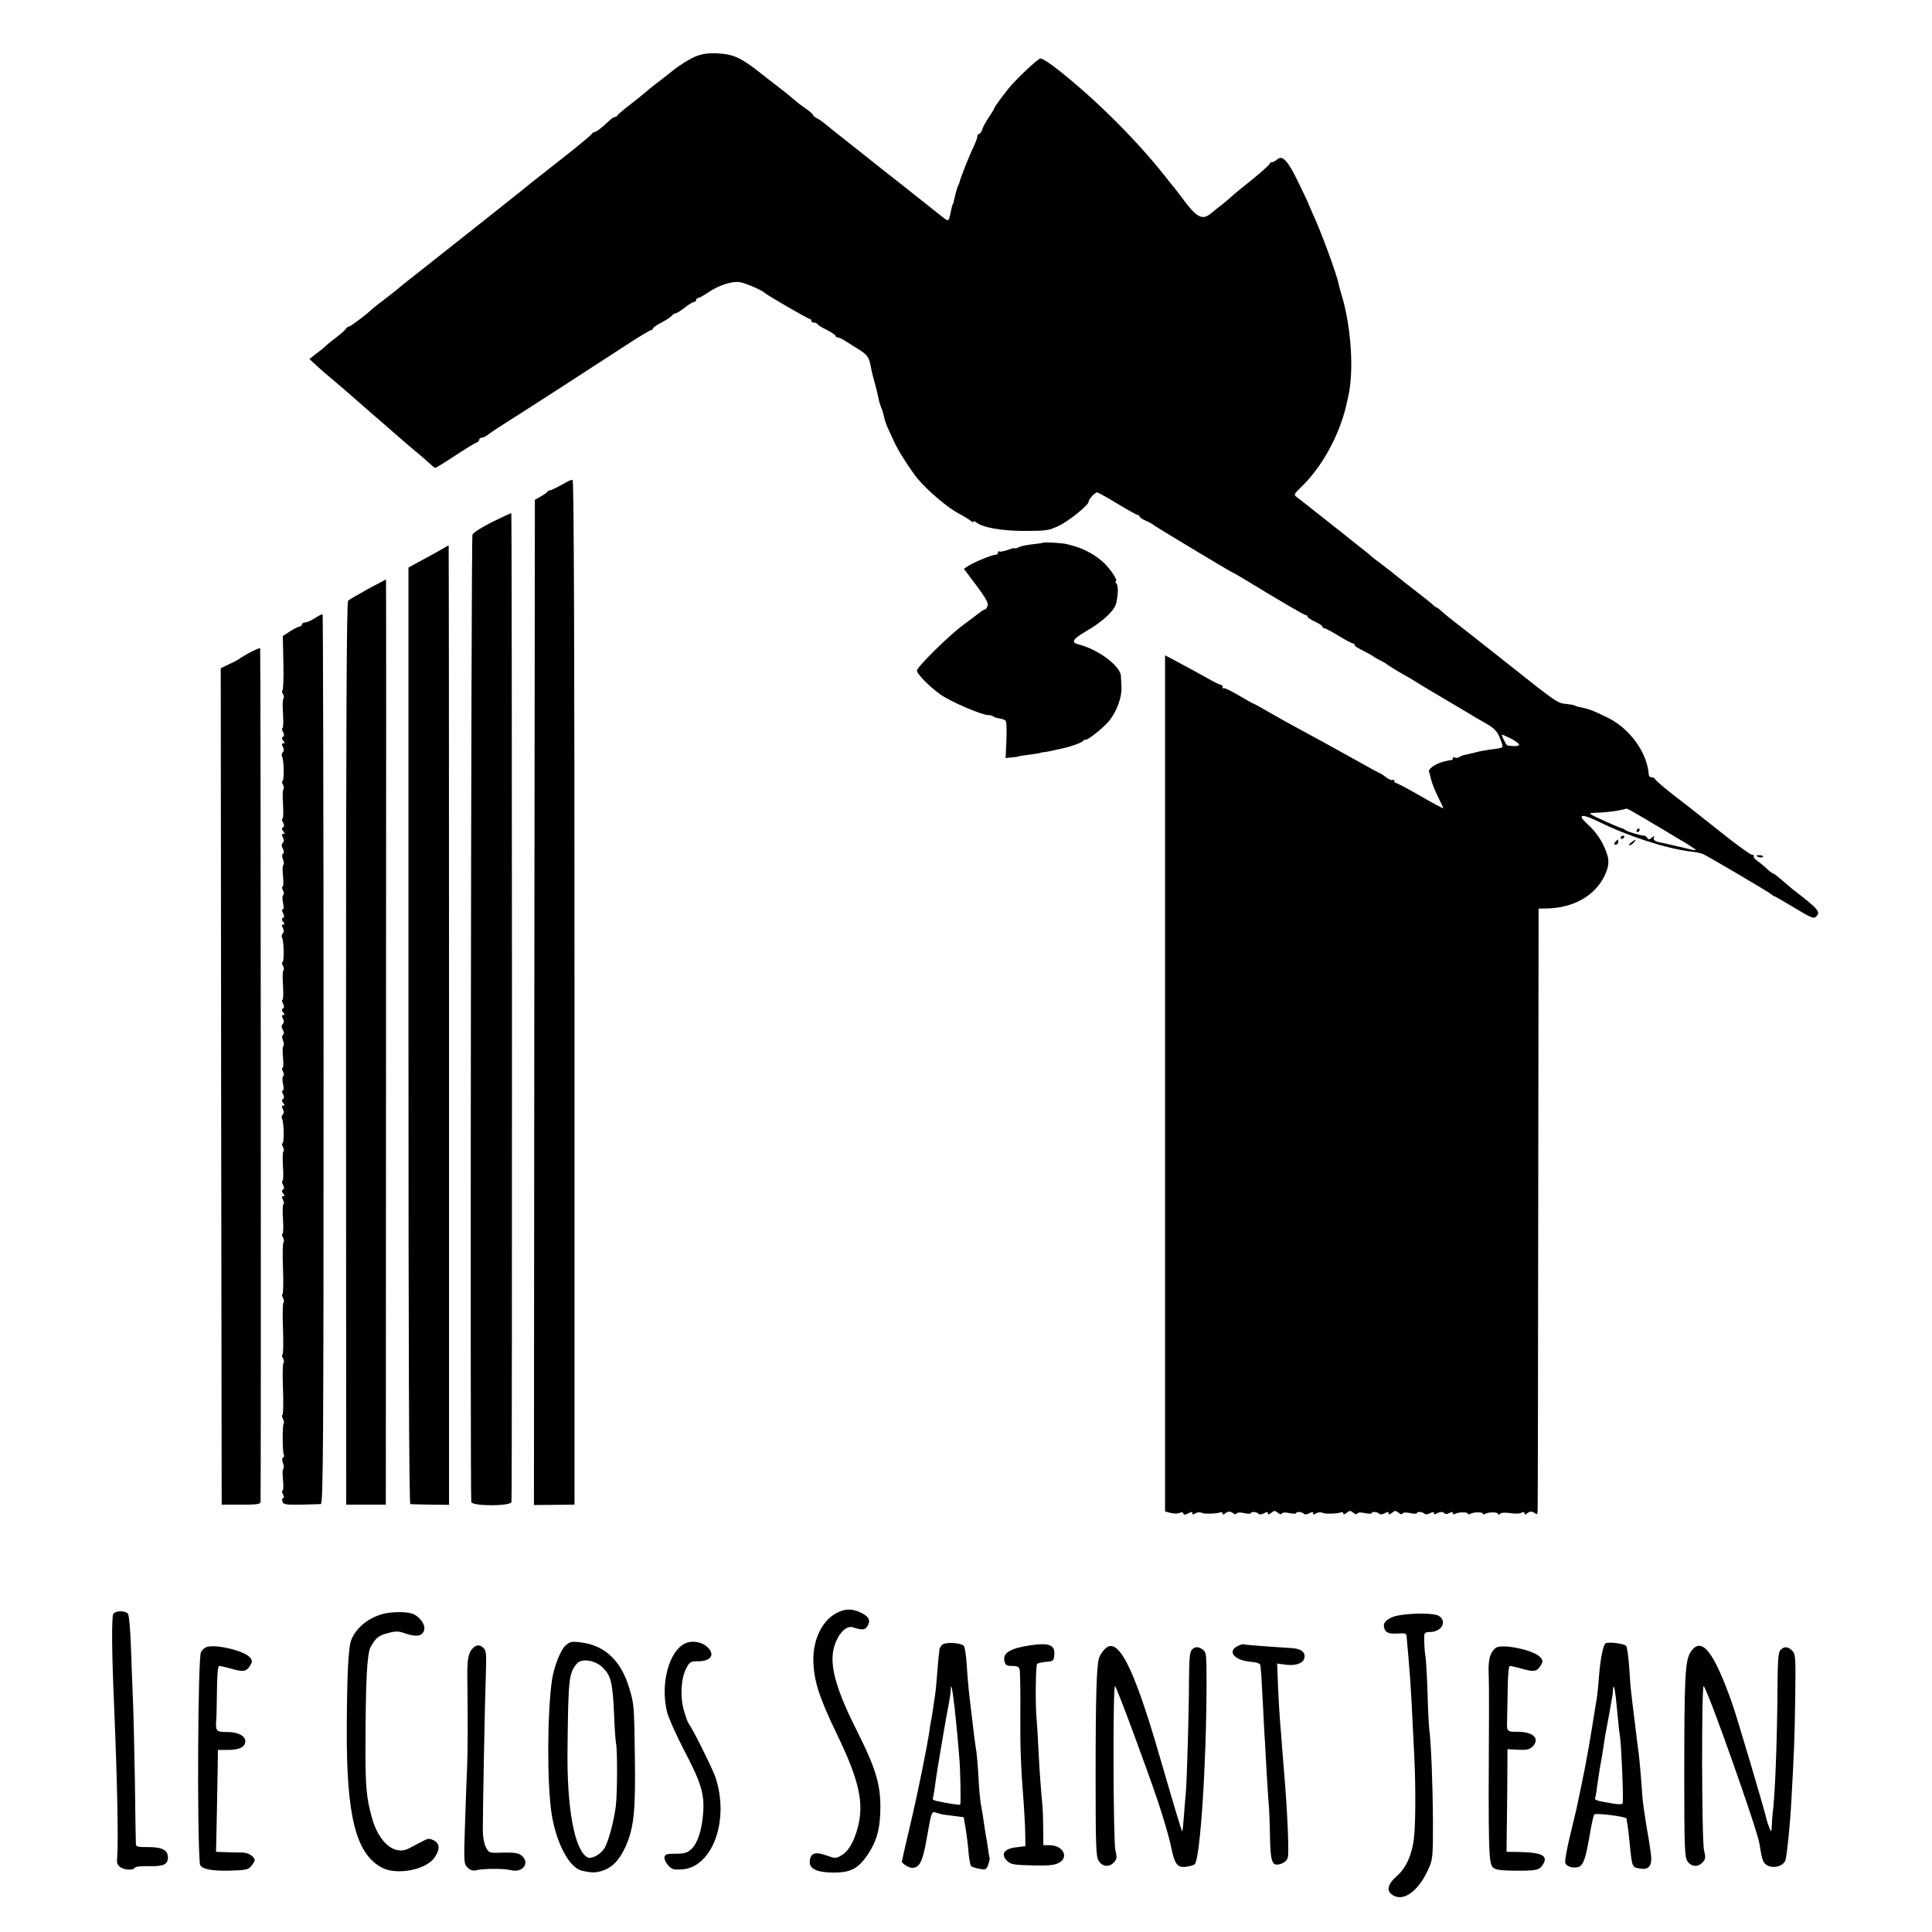 <?xml version="1.0" standalone="no"?>
<!DOCTYPE svg PUBLIC "-//W3C//DTD SVG 20010904//EN"
 "http://www.w3.org/TR/2001/REC-SVG-20010904/DTD/svg10.dtd">
<svg version="1.0" xmlns="http://www.w3.org/2000/svg"
 width="1024pt" height="1024pt" viewBox="0 0 1024 1024"
 preserveAspectRatio="xMidYMid meet">
<g transform="translate(0,1024) scale(0.1,-0.1)"
fill="#000000" stroke="none">
<path d="M3685 9940 c-27 -11 -80 -43 -116 -72 -37 -29 -81 -64 -100 -78 -18
-14 -40 -32 -49 -40 -9 -8 -45 -37 -81 -65 -35 -27 -65 -53 -67 -57 -2 -5 -8
-8 -13 -8 -5 0 -17 -8 -27 -17 -37 -36 -72 -63 -81 -63 -5 0 -11 -4 -13 -8 -1
-4 -41 -38 -88 -76 -104 -83 -100 -79 -185 -146 -38 -30 -79 -62 -90 -72 -21
-17 -275 -219 -521 -413 -77 -60 -141 -111 -144 -115 -3 -3 -34 -27 -70 -55
-36 -27 -67 -52 -70 -55 -20 -21 -111 -90 -119 -90 -5 0 -14 -6 -18 -13 -4 -7
-28 -28 -53 -47 -25 -19 -51 -40 -58 -48 -8 -7 -29 -24 -48 -38 l-34 -27 39
-36 c22 -20 50 -45 63 -55 43 -36 142 -121 158 -136 9 -8 42 -37 74 -65 32
-27 69 -59 81 -70 43 -38 138 -120 163 -140 13 -11 38 -32 54 -47 17 -16 32
-28 35 -28 3 0 49 28 102 63 53 35 104 66 114 70 9 3 17 11 17 17 0 5 6 10 13
10 7 0 22 7 32 15 11 9 47 33 80 54 150 95 469 301 648 418 70 46 132 83 137
83 6 0 10 4 10 8 0 5 20 19 45 32 25 13 50 29 56 37 6 7 16 13 21 13 6 0 27
14 48 30 21 17 43 30 49 30 6 0 11 5 11 10 0 6 4 10 9 10 6 0 31 14 56 31 57
38 127 61 169 53 28 -5 114 -42 126 -54 11 -12 232 -140 241 -140 5 0 9 -4 9
-10 0 -5 6 -10 14 -10 8 0 16 -3 18 -7 2 -5 24 -19 51 -32 26 -13 47 -28 47
-33 0 -4 3 -7 8 -6 4 1 18 -5 32 -13 14 -9 48 -30 77 -48 51 -32 60 -44 69
-98 3 -16 11 -50 19 -78 8 -27 16 -61 19 -75 4 -24 9 -42 23 -77 3 -10 8 -27
10 -38 2 -11 10 -33 17 -50 8 -16 23 -51 35 -76 20 -46 89 -153 126 -198 57
-66 154 -149 215 -182 25 -13 53 -30 63 -38 9 -8 17 -11 17 -6 0 4 6 3 13 -3
35 -28 135 -46 257 -46 115 0 129 2 182 27 54 26 158 110 158 128 0 13 33 49
45 49 5 0 54 -27 108 -60 55 -33 103 -60 108 -60 5 0 9 -3 9 -8 0 -4 15 -14
33 -22 17 -7 37 -18 42 -23 12 -10 381 -232 410 -247 11 -5 37 -20 57 -32 217
-132 331 -198 338 -198 6 0 10 -4 10 -8 0 -5 18 -17 40 -27 22 -10 40 -22 40
-27 0 -4 4 -8 10 -8 5 0 39 -18 75 -40 36 -22 70 -40 75 -40 6 0 10 -3 10 -8
0 -7 10 -13 66 -42 16 -8 31 -17 34 -20 3 -3 19 -12 35 -20 17 -8 32 -17 35
-20 5 -6 93 -59 115 -70 6 -3 21 -12 35 -21 14 -9 73 -45 133 -80 59 -35 124
-74 145 -86 20 -13 63 -38 94 -55 44 -25 62 -42 75 -73 21 -50 22 -57 3 -60
-8 -2 -35 -6 -60 -9 -25 -4 -53 -9 -62 -12 -14 -4 -28 -7 -73 -17 -5 -2 -16
-6 -22 -10 -7 -5 -17 -5 -23 -2 -5 3 -10 1 -10 -4 0 -6 -3 -10 -7 -10 -5 1
-10 0 -13 -1 -3 -1 -12 -3 -21 -5 -42 -8 -89 -38 -85 -54 3 -9 8 -29 12 -46 4
-16 20 -56 35 -87 16 -32 29 -60 29 -62 0 -3 -54 26 -121 65 -66 38 -125 69
-130 69 -5 0 -9 5 -9 11 0 5 -4 8 -9 5 -5 -3 -20 3 -34 14 -14 11 -27 20 -30
20 -2 0 -78 41 -168 92 -90 50 -191 105 -224 123 -77 41 -145 79 -218 121 -32
19 -60 34 -62 34 -3 0 -38 20 -79 44 -41 24 -77 42 -80 38 -3 -3 -6 0 -6 6 0
7 -4 12 -9 12 -5 0 -40 17 -78 39 -37 21 -102 56 -143 78 l-75 40 0 -2269 0
-2269 30 -8 c17 -4 38 -4 47 0 10 6 18 5 20 -3 3 -8 10 -8 26 1 17 9 22 9 22
0 0 -7 4 -8 13 -2 11 8 27 10 42 3 12 -5 73 -3 88 3 10 4 17 2 17 -5 0 -7 4
-7 13 0 15 13 29 13 44 1 7 -6 13 -6 17 -1 3 6 20 7 41 2 19 -4 35 -4 35 0 0
10 33 7 41 -4 4 -4 16 -3 28 3 16 9 21 9 21 0 0 -8 5 -7 17 2 17 14 20 14 40
-2 7 -6 13 -6 17 -1 3 6 20 7 41 2 19 -4 35 -4 35 0 0 10 33 7 41 -4 4 -4 16
-3 28 3 16 9 21 9 21 0 0 -7 4 -8 13 -2 11 8 27 10 42 3 12 -5 73 -3 88 3 10
4 17 2 17 -5 0 -6 6 -5 17 3 17 14 20 14 40 -2 7 -6 13 -6 17 -1 3 6 20 7 41
2 19 -4 35 -4 35 0 0 10 33 7 41 -4 4 -4 16 -3 28 3 16 9 21 9 21 0 0 -8 5 -7
17 2 17 14 20 14 40 -2 7 -6 13 -6 17 -1 3 6 20 7 41 2 19 -4 35 -4 35 0 0 10
33 7 41 -4 4 -4 16 -3 28 3 15 8 21 9 21 1 0 -6 5 -8 13 -3 18 11 36 12 43 2
3 -5 13 -5 25 1 13 8 19 7 19 0 0 -6 5 -8 12 -4 16 10 68 11 68 1 0 -5 5 -5
12 -1 16 10 68 11 68 1 0 -5 5 -5 12 -1 17 11 68 10 68 0 0 -6 4 -6 10 0 7 7
28 8 55 4 24 -4 51 -3 59 2 11 6 16 5 16 -3 0 -8 4 -8 13 -1 15 13 29 13 45 0
9 -8 12 -3 12 23 1 19 2 742 3 1608 l2 1575 50 1 c137 5 244 66 296 166 25 50
30 82 17 121 -22 66 -53 114 -110 166 -51 47 -22 50 65 7 161 -79 360 -143
492 -159 22 -2 49 -8 60 -12 24 -10 345 -199 362 -213 7 -6 14 -11 17 -11 3 0
51 -28 106 -61 89 -54 104 -60 116 -47 26 25 13 39 -131 150 -5 5 -28 24 -50
43 -22 19 -43 35 -46 35 -4 0 -20 12 -37 28 -16 15 -39 33 -50 41 -12 8 -19
18 -16 23 3 4 -2 8 -11 8 -8 0 -84 55 -169 123 -84 67 -168 133 -186 147 -84
63 -155 122 -158 131 -2 5 -10 9 -18 9 -8 0 -14 6 -15 13 -7 117 -101 247
-221 305 -84 40 -95 44 -153 56 -5 1 -14 4 -20 7 -5 3 -25 6 -44 8 -45 4 -49
6 -307 211 -121 96 -234 185 -250 197 -60 46 -88 69 -106 86 -10 9 -20 17 -23
17 -3 0 -14 8 -24 18 -11 9 -26 22 -33 27 -12 9 -87 68 -113 88 -5 4 -21 17
-35 28 -14 12 -50 40 -80 63 -30 22 -57 43 -60 46 -3 4 -39 33 -80 65 -41 33
-82 65 -90 72 -8 6 -43 33 -76 60 -34 26 -79 62 -99 78 -21 17 -45 35 -54 42
-14 10 -11 16 24 50 110 104 204 275 241 436 2 9 6 27 9 40 33 138 17 377 -35
547 -6 19 -13 44 -15 55 -8 46 -95 284 -138 374 -11 25 -21 48 -22 51 0 3 -24
53 -52 111 -56 117 -86 149 -113 124 -9 -8 -22 -15 -28 -15 -7 0 -12 -4 -12
-8 0 -4 -42 -42 -92 -83 -51 -40 -103 -83 -114 -94 -12 -11 -35 -30 -50 -42
-16 -12 -40 -31 -53 -42 -47 -41 -77 -26 -151 74 -25 33 -49 65 -55 71 -5 6
-23 28 -40 50 -157 200 -397 436 -598 588 -27 20 -55 36 -62 36 -13 0 -131
-111 -170 -160 -41 -51 -75 -99 -75 -104 0 -3 -13 -24 -29 -48 -16 -24 -32
-53 -35 -65 -4 -13 -12 -23 -17 -23 -5 0 -9 -6 -9 -14 0 -8 -9 -31 -19 -53
-20 -39 -72 -170 -75 -188 -1 -5 -4 -14 -8 -20 -3 -5 -9 -26 -14 -45 -11 -50
-11 -50 -14 -52 -2 -3 -6 -18 -14 -57 -7 -33 -11 -35 -33 -17 -10 8 -99 79
-198 157 -99 78 -196 154 -215 170 -19 15 -64 51 -100 79 -36 28 -82 65 -104
83 -21 18 -47 36 -57 41 -11 5 -19 12 -19 16 0 4 -17 19 -37 33 -21 14 -50 36
-64 49 -15 13 -41 34 -59 48 -18 14 -69 53 -113 88 -110 87 -148 104 -232 109
-53 2 -82 -2 -120 -17z m4365 -3650 c-9 -6 -26 -6 -61 -1 -5 1 -29 47 -29 57
0 2 23 -8 51 -22 29 -16 46 -30 39 -34z m775 -453 c28 -17 59 -35 70 -42 56
-32 95 -58 93 -61 -2 -2 -39 6 -83 17 -43 10 -89 21 -102 23 -33 6 -44 16 -36
29 4 7 -1 6 -11 -2 -14 -12 -19 -12 -25 -2 -5 7 -12 12 -17 12 -15 -1 -89 21
-99 29 -5 5 -13 9 -17 9 -8 2 -68 27 -138 60 -30 14 -38 21 -25 22 11 1 38 2
60 3 45 3 117 15 123 20 3 4 52 -24 207 -117z"/>
<path d="M8675 5840 c-3 -5 -1 -10 4 -10 6 0 11 5 11 10 0 6 -2 10 -4 10 -3 0
-8 -4 -11 -10z"/>
<path d="M3005 7686 c-45 -26 -85 -46 -91 -45 -4 0 -10 -3 -13 -8 -3 -4 -19
-16 -36 -25 l-30 -17 -3 -2664 -2 -2664 107 1 108 1 0 2714 c0 1801 -3 2715
-10 2717 -5 1 -19 -3 -30 -10z"/>
<path d="M2608 7473 c-59 -30 -100 -56 -104 -68 -7 -19 -13 -5093 -6 -5126 5
-23 212 -23 213 1 4 87 3 5240 -1 5240 -4 0 -49 -21 -102 -47z"/>
<path d="M5527 7363 c-2 -1 -27 -5 -56 -8 -29 -3 -62 -10 -72 -16 -10 -5 -19
-7 -19 -5 0 3 -18 -1 -39 -9 -22 -7 -42 -11 -45 -8 -3 4 -6 1 -6 -5 0 -7 -6
-12 -13 -12 -18 0 -118 -41 -146 -60 l-22 -15 66 -88 c48 -64 64 -93 60 -107
-4 -11 -10 -20 -14 -20 -4 0 -16 -7 -26 -15 -11 -8 -51 -38 -89 -67 -78 -57
-246 -224 -246 -242 0 -19 69 -88 126 -128 54 -38 218 -108 251 -108 11 0 23
-3 27 -7 4 -4 19 -9 34 -11 15 -2 30 -8 33 -14 4 -6 5 -53 3 -104 l-4 -92 33
4 c17 1 32 3 32 4 0 1 14 3 30 6 49 6 90 12 93 15 1 1 10 2 20 3 9 1 31 5 47
9 17 4 40 9 53 12 36 7 96 29 103 38 3 5 8 7 10 6 9 -7 97 62 129 102 40 50
67 126 64 178 -1 20 -2 46 -3 58 -2 53 -122 142 -223 167 -44 10 -33 29 38 70
87 50 151 109 160 149 11 47 12 90 1 105 -5 6 -7 12 -3 12 13 0 -24 58 -60 94
-38 38 -106 77 -159 91 -16 5 -37 10 -45 12 -21 5 -119 11 -123 6z"/>
<path d="M2345 7331 c-16 -10 -64 -36 -105 -58 l-75 -41 0 -2481 c0 -1648 3
-2482 10 -2483 5 -1 54 -2 108 -3 l97 -1 0 2543 c0 1399 -1 2543 -2 2542 -2 0
-16 -8 -33 -18z"/>
<path d="M1950 7118 c-51 -28 -99 -56 -105 -62 -8 -8 -11 -668 -11 -2401 l1
-2390 105 0 105 0 1 2453 c1 1348 1 2452 0 2451 0 0 -44 -23 -96 -51z"/>
<path d="M1670 6964 c-19 -12 -43 -23 -52 -23 -10 -1 -18 -5 -18 -11 0 -5 -5
-10 -10 -10 -6 0 -29 -11 -51 -25 l-40 -26 3 -144 c2 -80 -1 -145 -5 -145 -4
0 -3 -9 3 -19 5 -11 7 -22 2 -24 -4 -3 -5 -39 -2 -81 3 -42 1 -76 -3 -76 -4 0
-3 -9 3 -19 7 -14 7 -22 0 -26 -8 -5 -7 -11 1 -21 9 -11 9 -14 0 -14 -8 0 -9
-5 -2 -18 7 -13 7 -22 -1 -30 -5 -5 -7 -16 -3 -22 10 -16 12 -130 2 -130 -4 0
-3 -9 3 -19 5 -11 7 -22 2 -24 -4 -3 -5 -39 -2 -81 3 -42 1 -76 -3 -76 -4 0
-3 -9 3 -19 7 -14 7 -22 0 -26 -8 -5 -7 -11 1 -21 9 -11 9 -14 0 -14 -8 0 -9
-5 -2 -18 7 -13 7 -22 0 -29 -8 -8 -8 -17 0 -31 7 -13 7 -23 1 -27 -6 -3 -6
-15 0 -30 5 -13 6 -26 2 -29 -5 -3 -5 -30 -2 -60 3 -31 2 -56 -2 -56 -5 0 -4
-9 2 -19 6 -12 6 -22 1 -25 -5 -3 -5 -21 -1 -41 5 -21 4 -35 -1 -35 -6 0 -5
-8 1 -19 7 -14 7 -22 0 -26 -8 -5 -7 -11 1 -21 9 -11 9 -14 0 -14 -8 0 -9 -5
-2 -18 7 -13 7 -22 -1 -30 -5 -5 -7 -16 -3 -22 10 -16 12 -130 2 -130 -4 0 -3
-9 3 -19 5 -11 7 -22 2 -24 -4 -3 -5 -39 -2 -81 3 -42 1 -76 -3 -76 -4 0 -3
-9 3 -19 7 -14 7 -22 0 -26 -8 -5 -7 -11 1 -21 9 -11 9 -14 0 -14 -8 0 -9 -5
-2 -18 7 -13 7 -22 0 -29 -8 -8 -8 -17 0 -31 7 -13 7 -23 1 -27 -6 -3 -6 -15
0 -30 5 -13 6 -26 2 -29 -5 -3 -5 -30 -2 -60 3 -31 2 -56 -2 -56 -5 0 -4 -9 2
-19 6 -12 6 -22 1 -25 -5 -3 -5 -21 -1 -41 5 -21 4 -35 -1 -35 -6 0 -5 -8 1
-19 7 -14 7 -22 0 -26 -8 -5 -7 -11 1 -21 9 -11 9 -14 0 -14 -8 0 -9 -5 -2
-18 7 -13 7 -22 -1 -30 -5 -5 -7 -16 -3 -22 10 -16 12 -130 2 -130 -4 0 -3 -9
3 -19 5 -11 7 -22 2 -24 -4 -3 -5 -39 -2 -81 3 -42 1 -76 -3 -76 -4 0 -3 -9 3
-19 7 -14 7 -22 0 -26 -8 -5 -7 -11 1 -21 9 -11 9 -14 0 -14 -8 0 -9 -5 -1
-19 5 -11 7 -22 2 -24 -4 -3 -5 -39 -2 -81 3 -42 1 -76 -3 -76 -4 0 -3 -9 3
-19 5 -11 7 -22 3 -24 -5 -3 -6 -66 -3 -141 3 -75 1 -136 -3 -136 -4 0 -3 -9
3 -19 5 -11 7 -22 3 -24 -5 -3 -6 -66 -3 -141 3 -75 1 -136 -3 -136 -4 0 -3
-9 3 -19 5 -11 7 -22 3 -24 -5 -3 -6 -66 -3 -141 3 -75 1 -136 -3 -136 -4 0
-3 -8 2 -19 6 -10 8 -21 5 -24 -8 -8 -7 -153 0 -166 4 -5 2 -12 -3 -16 -7 -3
-7 -15 -1 -30 5 -13 6 -26 2 -29 -5 -3 -5 -30 -2 -60 3 -31 2 -56 -2 -56 -5 0
-4 -9 2 -20 6 -12 7 -20 1 -20 -5 0 -7 -8 -4 -18 4 -16 16 -18 96 -17 51 1 99
3 107 3 13 2 15 271 15 2356 0 1295 -3 2357 -5 2359 -3 3 -21 -6 -40 -19z"/>
<path d="M1325 6782 c-28 -15 -52 -30 -55 -33 -3 -3 -26 -16 -53 -28 l-47 -23
2 -2216 3 -2217 103 0 c84 0 102 2 103 15 3 60 1 4521 -2 4524 -2 3 -27 -8
-54 -22z"/>
<path d="M8590 5799 c0 -5 5 -7 10 -4 6 3 10 8 10 11 0 2 -4 4 -10 4 -5 0 -10
-5 -10 -11z"/>
<path d="M8561 5777 c-8 -10 -7 -14 2 -14 8 0 14 6 14 14 0 7 -1 13 -2 13 -2
0 -8 -6 -14 -13z"/>
<path d="M8646 5775 c-11 -8 -15 -15 -9 -15 6 0 16 7 23 15 16 19 11 19 -14 0z"/>
<path d="M9310 5705 c0 -7 30 -13 34 -7 3 4 -4 9 -15 9 -10 1 -19 0 -19 -2z"/>
<path d="M4445 1696 c-83 -36 -137 -141 -134 -260 3 -105 30 -191 124 -386
119 -246 146 -366 111 -498 -21 -76 -49 -124 -85 -145 -30 -18 -33 -18 -82 -1
-58 21 -82 13 -87 -29 -5 -42 37 -62 128 -62 89 0 129 21 179 95 43 64 62 123
66 210 7 150 -16 233 -125 450 -122 243 -152 371 -109 469 23 55 59 85 89 76
52 -17 67 -15 80 10 16 30 2 51 -47 72 -40 16 -69 16 -108 -1z"/>
<path d="M601 1687 c-10 -13 -9 -202 4 -492 17 -410 23 -721 16 -798 -3 -28 0
-41 15 -52 22 -17 70 -20 79 -4 4 6 36 9 76 8 75 -2 99 9 99 46 0 39 -30 55
-103 55 -66 0 -67 0 -67 28 -1 15 -3 160 -5 322 -3 162 -7 351 -10 420 -3 69
-8 199 -11 290 -3 91 -10 171 -16 177 -14 17 -63 17 -77 0z"/>
<path d="M2027 1685 c-76 -21 -138 -72 -164 -134 -17 -39 -24 -187 -25 -476
-2 -463 49 -661 186 -734 80 -42 237 -11 280 55 29 43 27 73 -4 89 -25 13 -31
12 -66 -7 -22 -11 -52 -27 -67 -35 -76 -40 -161 32 -197 167 -28 103 -33 161
-33 360 1 364 8 502 27 540 27 49 43 62 95 75 37 10 54 10 85 -1 48 -17 78
-18 94 -2 20 20 13 53 -17 82 -23 22 -40 28 -87 31 -32 2 -81 -2 -107 -10z"/>
<path d="M7418 1679 c-53 -8 -88 -34 -83 -61 6 -31 23 -39 75 -36 42 3 45 1
46 -22 1 -14 4 -54 8 -90 3 -36 8 -99 11 -140 5 -72 7 -114 21 -400 8 -155 7
-368 -2 -435 -11 -88 -42 -156 -90 -198 -46 -40 -56 -74 -30 -96 56 -46 138 7
193 124 27 59 28 62 28 260 -1 184 -9 410 -20 495 -2 19 -7 107 -9 195 -3 88
-8 169 -10 181 -5 23 -9 88 -7 117 1 12 9 17 29 17 62 0 94 55 49 85 -23 15
-130 17 -209 4z"/>
<path d="M2997 1518 c-26 -23 -61 -113 -71 -180 -26 -176 -27 -553 -2 -714 25
-155 94 -284 160 -299 53 -12 74 -12 110 0 53 18 89 57 120 124 46 102 55 188
51 476 -4 277 -4 281 -29 365 -43 147 -130 230 -258 245 -49 6 -58 4 -81 -17z
m195 -114 c46 -44 54 -78 62 -234 3 -80 8 -156 11 -170 8 -35 7 -268 -1 -332
-10 -82 -42 -200 -63 -228 -24 -34 -70 -56 -90 -43 -67 43 -107 261 -103 573
4 377 7 403 51 454 24 27 94 17 133 -20z"/>
<path d="M3635 1531 c-89 -37 -137 -217 -99 -367 9 -33 49 -122 89 -199 92
-175 109 -233 102 -334 -7 -93 -30 -161 -63 -192 -21 -19 -36 -24 -82 -24 -47
0 -57 -3 -60 -18 -2 -11 7 -30 20 -44 20 -22 29 -24 76 -21 161 14 250 266
173 491 -18 50 -119 253 -141 282 -5 6 -16 37 -25 69 -21 73 -16 169 12 223
19 36 23 38 67 38 56 1 81 27 58 61 -26 37 -83 53 -127 35z"/>
<path d="M4993 1522 c-7 -7 -13 -19 -14 -25 0 -7 -2 -23 -4 -37 -1 -14 -6 -61
-9 -105 -3 -44 -8 -89 -10 -100 -2 -11 -7 -42 -10 -68 -4 -27 -9 -59 -12 -70
-2 -12 -6 -35 -8 -52 -13 -88 -61 -326 -101 -495 -25 -106 -45 -194 -45 -196
0 -11 36 -34 54 -34 39 0 56 32 76 146 30 165 25 154 60 144 17 -5 31 -8 33
-8 1 0 25 -3 54 -7 l51 -7 11 -66 c6 -37 13 -94 15 -126 3 -33 9 -63 13 -67 4
-4 24 -10 44 -14 34 -6 37 -5 47 23 6 17 9 32 7 34 -1 1 -5 23 -8 48 -4 25 -8
55 -11 67 -2 11 -7 43 -11 70 -3 26 -10 68 -15 93 -5 25 -11 92 -14 150 -3 58
-8 116 -10 130 -3 14 -7 48 -11 75 -3 28 -10 84 -15 125 -15 121 -20 170 -26
265 -3 49 -10 95 -15 101 -15 18 -100 22 -116 6z m67 -337 c6 -60 14 -132 16
-160 2 -27 6 -70 8 -95 6 -57 10 -250 5 -255 -4 -3 -76 8 -127 20 -13 3 -21 9
-18 13 2 4 7 31 11 61 4 30 8 61 10 70 1 9 10 61 19 116 9 55 23 136 31 180
21 112 23 127 24 149 2 42 9 6 21 -99z"/>
<path d="M8510 1530 c-13 -8 -28 -84 -35 -175 -3 -44 -8 -91 -10 -105 -2 -14
-16 -97 -30 -185 -22 -134 -36 -209 -80 -415 -2 -8 -17 -72 -34 -142 -17 -70
-28 -134 -25 -142 7 -19 39 -29 68 -22 27 7 40 42 62 171 9 55 20 104 24 108
8 9 170 -11 171 -22 0 -3 2 -15 4 -26 2 -11 7 -47 10 -80 16 -160 13 -151 61
-159 38 -7 57 12 56 54 0 16 -10 87 -23 157 -12 70 -22 146 -24 168 -3 62 -17
218 -20 235 -2 12 -9 66 -20 160 -6 46 -17 139 -20 165 -2 17 -7 75 -10 130
-4 55 -11 105 -16 111 -10 13 -94 23 -109 14z m54 -285 c3 -27 8 -81 12 -120
3 -38 8 -78 10 -88 7 -39 19 -308 15 -353 -1 -8 -17 -9 -53 -3 -76 12 -99 19
-94 27 2 4 7 30 10 57 9 61 16 110 22 139 2 11 9 50 14 86 5 36 12 76 15 90 3
14 10 52 16 85 5 33 12 69 14 80 2 11 4 29 4 39 2 33 9 13 15 -39z"/>
<path d="M5464 1520 c-110 -16 -151 -41 -140 -85 5 -21 12 -25 41 -25 28 0 36
-4 40 -22 2 -13 4 -115 3 -228 -1 -192 2 -272 19 -495 3 -49 7 -117 7 -150 l1
-60 -48 -6 c-67 -7 -86 -39 -46 -75 18 -16 39 -19 131 -21 82 -2 118 1 139 13
57 29 24 94 -48 94 l-33 0 -1 88 c0 48 -2 103 -4 122 -9 98 -15 177 -21 295
-3 72 -8 146 -10 165 -7 67 -5 283 3 291 4 4 26 9 48 11 38 3 40 5 43 39 4 50
-28 63 -124 49z"/>
<path d="M6563 1517 c-60 -27 -25 -75 60 -84 43 -4 57 -10 58 -22 0 -9 2 -29
4 -46 1 -16 5 -91 9 -165 4 -74 8 -164 11 -200 2 -36 6 -117 10 -180 4 -63 8
-131 10 -150 2 -19 5 -91 6 -160 3 -144 11 -165 60 -148 18 6 31 19 35 34 7
29 -3 255 -21 462 -3 34 -7 90 -10 125 -2 34 -7 91 -10 126 -3 35 -8 120 -11
189 l-5 125 45 -6 c52 -7 92 6 99 34 8 32 -16 51 -69 54 -101 6 -249 17 -254
20 -3 1 -15 -2 -27 -8z"/>
<path d="M1094 1510 c-12 -5 -25 -17 -29 -27 -16 -35 -21 -940 -6 -1120 2 -28
55 -40 156 -38 89 3 101 5 117 25 10 12 18 26 18 30 0 19 -33 40 -63 41 -18 0
-57 1 -87 2 l-55 2 4 180 c2 99 4 221 5 270 l1 90 56 0 c60 1 89 16 89 46 0
29 -39 49 -96 49 -57 0 -62 5 -58 60 2 19 3 92 4 163 1 87 5 127 12 127 7 0
38 -7 70 -16 62 -18 77 -13 99 27 7 14 5 23 -10 38 -34 34 -184 68 -227 51z"/>
<path d="M2506 1504 c-24 -24 -31 -60 -29 -169 3 -210 2 -383 -1 -455 -2 -41
-7 -175 -11 -296 -7 -216 -7 -222 13 -242 14 -14 28 -19 44 -15 38 10 151 10
185 1 60 -16 102 33 62 73 -19 19 -41 22 -131 19 -43 -1 -48 1 -63 30 -9 18
-16 55 -16 88 0 108 11 697 16 824 4 106 2 129 -11 142 -20 20 -38 20 -58 0z"/>
<path d="M5853 1497 c-11 -12 -23 -31 -27 -42 -14 -38 -19 -202 -19 -627 0
-382 2 -430 17 -452 20 -31 56 -34 81 -6 15 17 16 26 7 62 -12 49 -14 884 -2
871 11 -11 159 -410 225 -604 30 -89 62 -198 71 -243 20 -99 34 -117 83 -110
20 3 39 9 43 13 29 27 62 522 63 954 0 156 -1 170 -19 183 -25 18 -41 18 -59
0 -11 -11 -14 -47 -15 -158 0 -160 -11 -538 -17 -602 -2 -22 -7 -77 -10 -121
-3 -43 -7 -80 -8 -82 -3 -3 -25 70 -121 399 -139 481 -223 643 -293 565z"/>
<path d="M7928 1506 c-29 -22 -40 -58 -38 -130 2 -39 2 -129 2 -201 -4 -755
-2 -809 21 -833 13 -12 38 -16 109 -17 117 -1 136 2 154 30 32 48 1 66 -119
69 l-72 1 1 90 c1 50 2 172 3 272 l1 182 57 -3 c44 -2 60 1 75 16 42 42 6 79
-76 79 -60 0 -60 0 -58 64 0 17 2 87 3 158 1 81 5 127 12 127 6 0 37 -7 69
-16 62 -18 77 -13 99 27 7 14 5 23 -10 38 -37 37 -201 70 -233 47z"/>
<path d="M8962 1486 c-31 -45 -35 -132 -35 -663 0 -377 2 -425 17 -448 20 -30
56 -33 81 -5 15 17 16 25 7 62 -13 49 -14 884 -2 871 24 -25 283 -758 295
-833 14 -89 19 -102 39 -115 34 -22 91 -6 100 28 8 34 24 189 30 302 14 249
18 335 21 553 3 219 2 235 -16 253 -23 23 -42 24 -62 4 -12 -12 -15 -53 -16
-217 -2 -273 -13 -563 -26 -653 -1 -11 -3 -38 -4 -60 -2 -37 -3 -38 -12 -15
-6 14 -12 32 -14 40 -11 52 -159 550 -184 621 -98 277 -162 358 -219 275z"/>
</g>
</svg>
